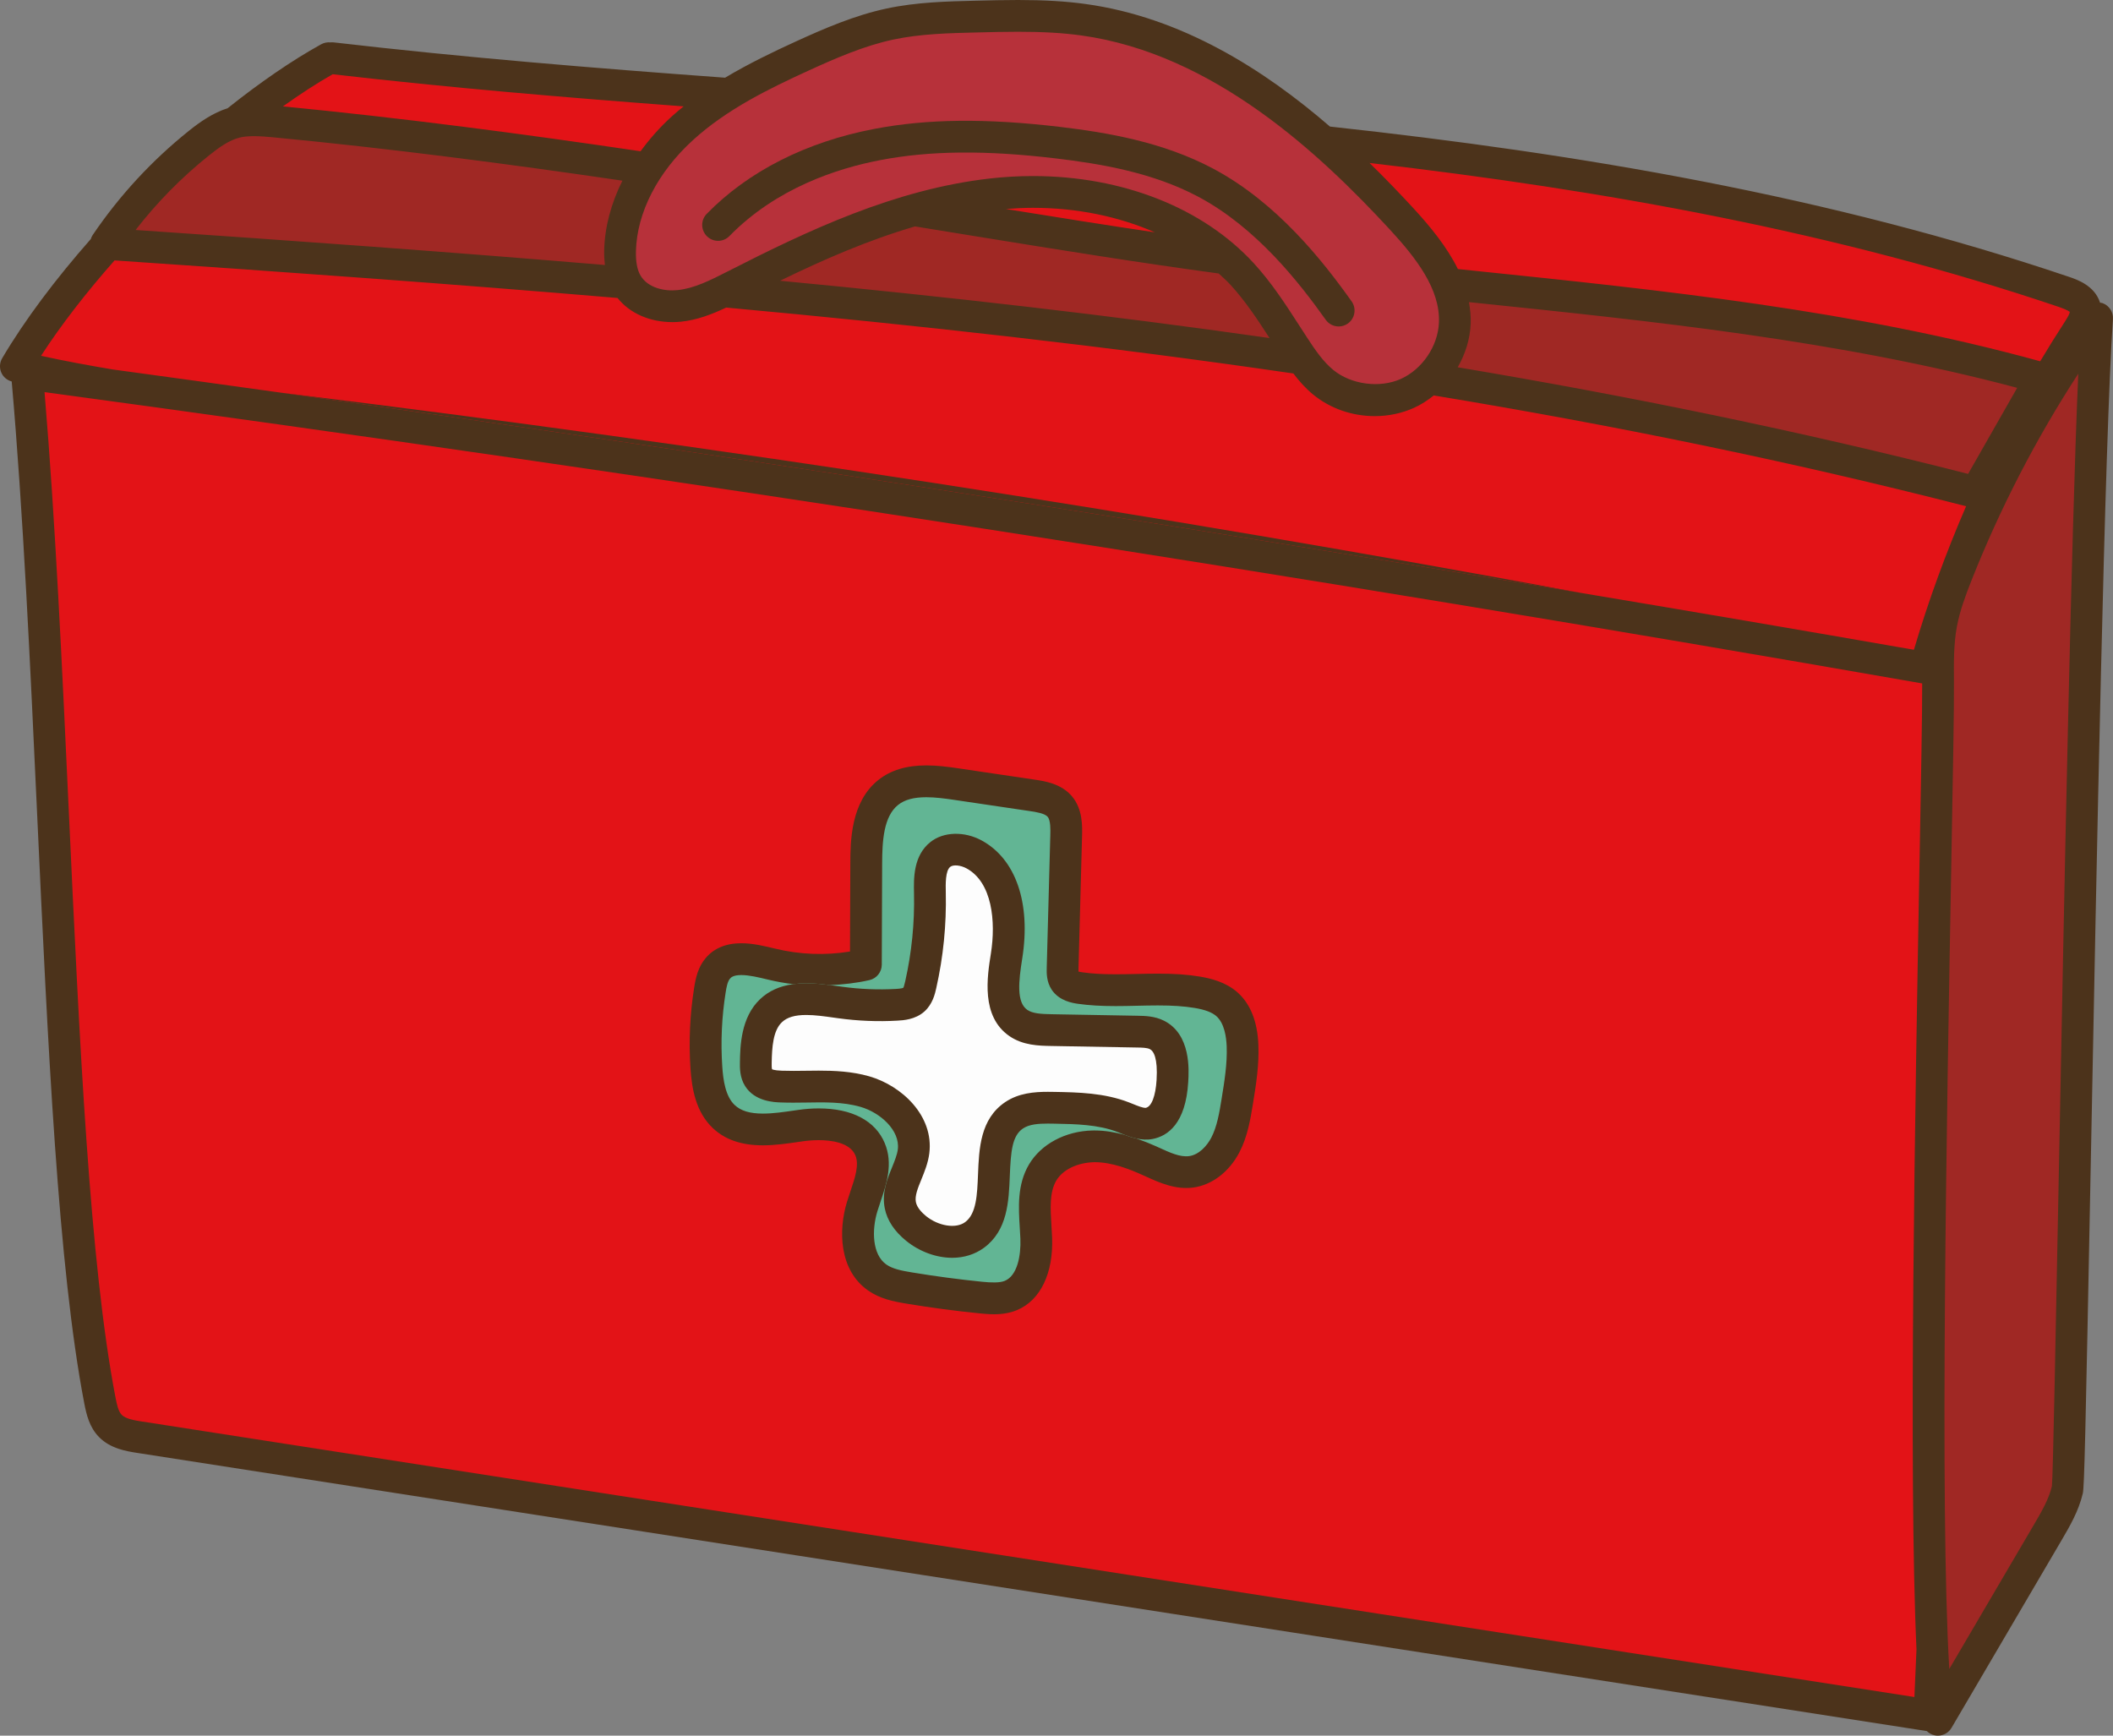 <?xml version="1.0" encoding="utf-8"?>
<!-- Generator: Adobe Illustrator 23.1.0, SVG Export Plug-In . SVG Version: 6.00 Build 0)  -->
<svg version="1.1" id="Vrstva_10" xmlns="http://www.w3.org/2000/svg" xmlns:xlink="http://www.w3.org/1999/xlink" x="0px" y="0px"
	 viewBox="0 0 133.023 109.271" enable-background="new 0 0 133.023 109.271" xml:space="preserve">
<rect x="0" y="0" width="133.023" height="109.271" fill="#808080" stroke="none"/>
<g>
	<path fill="#E31317" d="M91.409,23.741c-0.39,0.332-1.592,0.222-2.051,0.441c-0.763,0.363-0.844,0.955-1.71,0.955
		c-1.449,0-2.843-0.514-3.926-1.449c-0.492-0.425-0.897-0.913-1.268-1.429c-11.832-1.832-23.857-3.253-36.174-4.449
		c-0.905,0.454-1.844,0.84-2.889,0.954c-0.177,0.019-0.356,0.028-0.536,0.028c-1.458,0-2.731-0.602-3.502-1.629
		c-10.453-0.941-21.125-1.752-32.08-2.537c-1.798,2.157-4.729,6.032-6.005,8.118c1.508,0.353,2.151,1.164,3.682,1.437
		c3.576,0.518,8.01,0.662,11.591,1.194l5.864,1.364c27.541,3.569,51.14,6.751,78.545,12.136c7.056,1.251,13.944,1.873,20.966,3.17
		c0.923-3.305,2.153-7.677,3.443-10.827C114.139,28.174,102.851,25.742,91.409,23.741z"/>
	<path fill="#E31317" d="M42.632,7.723c0.256-0.341,1.307-1.255,1.575-1.574c-7.682-0.845-16.219-1.207-23.85-2.501
		c-1.051,0.872-2.638,2.28-3.758,3.45c7.837,1.11,16.605,1.472,24.412,3.162C41.598,9.085,41.854,8.758,42.632,7.723z"/>
	<path fill="#E31317" d="M65.312,12.669c-0.599,0-2.037,0.503-2.638,0.568c3.523,0.788,7.481,1.011,10.636,1.657
		C70.91,13.443,68.267,12.669,65.312,12.669z"/>
	<path fill="#E31317" d="M129.682,24.182c0.541-0.89,1.211-3.209,1.786-4.081c0.222-0.338,0.333-0.557,0.331-0.65
		c-0.013-0.004-0.13-0.128-0.72-0.324c-15.099-5.02-30.878-7.792-46.766-9.606c1.064,1.022,2.045,2.029,2.933,2.974
		c1.193,1.27,2.316,2.623,3.058,4.098c0.375,0.038,1.092,1.137,1.466,1.174C104.469,19.061,117.147,20.779,129.682,24.182z"/>
	<path fill="#4C331B" d="M17.686,24.722c27.302,3.833,54.733,8.064,81.955,12.625c-27.052-5.023-54.403-9.251-81.589-12.58
		L17.686,24.722z"/>
	<path fill="#A02824" d="M128.495,23.525c-12.159-3.871-24.935-4.21-37.304-5.736c-0.052-0.006-0.106-0.013-0.159-0.02
		c0.084,0.576,0.138,1.162,0.117,1.771c-0.042,1.25-0.367,2.463-0.886,3.544c11.742,2.354,23.558,4.617,35.095,8.135L128.495,23.525
		z"/>
	<path fill="#A02824" d="M78.429,18.128c-0.25-0.342-0.532-0.653-0.807-0.971c-5.388-0.916-10.707-1.984-16.946-3.255l-1.631-0.333
		c-0.792-0.161-1.591-0.323-2.386-0.485c-3.226,1.181-6.329,2.873-9.314,4.702c11.463,1.37,22.704,2.975,33.785,4.96
		C80.275,21.085,79.443,19.512,78.429,18.128z"/>
	<path fill="#A02824" d="M40.033,11.114c-7.791-1.347-15.632-2.552-23.434-3.428C15.823,7.6,14.987,7.543,14.41,7.718
		c-0.675,0.204-1.306,0.712-2.046,1.411c-1.828,1.726-3.473,3.697-4.907,5.876c10.705,0.858,21.153,1.746,31.403,2.764
		c-0.035-0.366-0.056-0.747-0.048-1.162C38.852,14.769,39.277,12.898,40.033,11.114z"/>
	<path fill="#E31317" d="M2.052,23.513c0.682,8.07,0.709,18.63,1.125,27.636c0.677,14.642,1.448,28.384,3.068,36.818
		c0.088,0.462,1.836,2.24,2.045,2.455c0.255,0.262,1.612,0.444,2.045,0.511l111.175,16.875c0.047-1.025,0.363-3.112,0.405-4.091
		c-0.507-11.081-0.846-34.207-0.576-49.054c0.1-5.45,0.583-10.879,0.576-12.616C82.807,35.207,41.391,28.844,2.052,23.513z"/>
	<polygon fill="#62B594" points="56.495,49.308 66.511,50.74 67.336,62.19 77.232,63.149 78.177,69.286 75.722,73.786 
		69.177,72.286 65.326,73.786 65.312,79.186 63.324,81.967 55.935,80.195 53.631,77.774 55.131,72.967 53.631,70.649 46.063,70.854 
		44.086,66.354 45.599,60.405 50.631,60.695 53.768,60.695 54.313,54.635 	"/>
	<path fill="#B7313A" d="M50.945,3.908c-2.533,1.274-5.774,2.148-7.908,4.286c-2.222,2.224-3.459,4.634-3.519,7.295
		c-0.017,0.75,0.596,2.249,0.809,2.643c0.471,0.869,1.535,1.099,2.333,1.003c1.059-0.119,2.075-0.691,3.152-1.295
		c5.074-2.848,10.127-4.734,16.095-5.487c0.907-0.115,2.494-0.409,3.404-0.409c5.635,0,10.418,1.492,13.618,5.331
		c1.13,1.353,2.028,2.887,2.897,4.371l0.473,0.803c0.502,0.847,1.005,1.654,1.642,2.226c1.121,1.008,2.921,1.27,4.247,0.615
		c1.353-0.669,2.882-3.398,2.942-5.027c0.086-2.325-1.4-4.421-3.068-6.408C83.734,8.7,76.421,2.759,68.061,1.494
		c-1.141-0.173-2.4-0.254-3.966-0.254c-0.865,0-1.732,0.024-2.597,0.047c-1.75,0.046-3.56,0.093-5.261,0.493
		C54.403,2.211,52.617,3.068,50.945,3.908z"/>
	<path fill="#A02824" d="M123.382,35.082c-0.458,0.979-0.922,2.024-1.156,3.094c-0.257,1.172-0.243,2.445-0.231,3.569
		c0.018,1.717-0.078,6.24-0.213,12.499c-0.352,16.425-0.918,42.707-0.155,53.565l6.686-9.653c0.574-0.829,1.167-1.686,1.409-2.563
		c0.084-0.655,0.302-10.25,0.555-21.361c0.411-18.044,0.955-41.944,1.522-52.948C128.463,25.63,125.639,30.258,123.382,35.082z"/>
	<path fill="#4C331B" d="M132.362,19.083c-0.05-0.018-0.102-0.019-0.154-0.028c-0.337-1.073-1.452-1.456-1.934-1.619
		c-15.048-5.089-30.768-7.752-46.547-9.468c-4.132-3.573-9.323-6.883-15.393-7.717C67.1,0.08,65.754,0,64.096,0
		c-0.882,0-1.765,0.021-2.646,0.043c-1.841,0.045-3.745,0.091-5.629,0.492c-2.032,0.434-3.934,1.261-5.708,2.071
		c-1.429,0.653-2.972,1.393-4.466,2.286c-8.189-0.599-16.49-1.276-24.626-2.222c-0.073-0.009-0.146-0.008-0.218-0.002
		c-0.191-0.017-0.399,0.018-0.585,0.12c-1.873,1.036-3.875,2.422-5.885,4.024c-0.927,0.296-1.719,0.846-2.432,1.417
		c-2.339,1.871-4.379,4.08-6.063,6.563c-0.055,0.081-0.094,0.169-0.123,0.259c-2.21,2.509-4.153,5.087-5.577,7.501
		c-0.161,0.272-0.183,0.605-0.06,0.897c0.12,0.282,0.364,0.487,0.659,0.568c0.721,8.222,1.167,17.83,1.596,27.133
		c0.681,14.715,1.323,28.614,2.97,37.189c0.143,0.74,0.33,1.515,0.925,2.126c0.72,0.74,1.735,0.898,2.408,1.004l112.668,17.513
		c0.135,0.132,0.305,0.229,0.499,0.267c0.065,0.014,0.13,0.02,0.194,0.02c0.35,0,0.681-0.184,0.862-0.494l6.917-11.791
		c0.509-0.867,1.086-1.85,1.348-2.972c0.093-0.395,0.166-3.468,0.496-20.548c0.373-19.347,0.884-45.842,1.399-53.374
		C133.051,19.646,132.782,19.234,132.362,19.083z M129.634,19.33c0.547,0.185,0.656,0.302,0.668,0.306
		c0.002,0.087-0.102,0.294-0.308,0.613c-0.534,0.823-1.052,1.655-1.554,2.496c-11.636-3.213-23.822-4.479-35.611-5.698
		c-0.347-0.036-0.7-0.073-1.048-0.109c-0.688-1.393-1.731-2.671-2.839-3.87c-0.824-0.892-1.735-1.843-2.723-2.808
		C100.969,11.973,115.617,14.59,129.634,19.33z M92.478,19.021c0.048,0.005,0.098,0.01,0.146,0.015
		c11.396,1.178,23.165,2.395,34.367,5.381l-3.089,5.418c-10.628-2.714-21.315-4.896-32.132-6.713
		c0.478-0.835,0.777-1.771,0.816-2.735C92.605,19.918,92.555,19.466,92.478,19.021z M50.945,4.425
		c1.672-0.764,3.458-1.543,5.293-1.934c1.701-0.363,3.511-0.406,5.261-0.448C62.363,2.021,63.23,2,64.096,2
		c1.565,0,2.825,0.073,3.966,0.23c8.359,1.149,15.083,7.511,19.412,12.195c1.668,1.806,3.2,3.768,3.114,5.881
		c-0.06,1.48-1.046,2.94-2.398,3.549c-1.326,0.596-3.126,0.357-4.247-0.559c-0.637-0.52-1.14-1.253-1.642-2.022l-0.473-0.729
		c-0.869-1.349-1.768-2.743-2.897-3.973c-3.2-3.488-8.269-5.489-13.903-5.489c-0.91,0-1.831,0.053-2.738,0.157
		c-5.969,0.685-11.402,3.258-16.477,5.846c-1.077,0.549-2.094,1.068-3.152,1.177c-0.798,0.088-1.862-0.121-2.333-0.911
		c-0.213-0.357-0.309-0.864-0.292-1.546c0.061-2.419,1.369-4.966,3.591-6.987C45.761,6.875,48.412,5.583,50.945,4.425z
		 M59.779,14.608l1.487,0.242c5.69,0.925,10.542,1.702,15.456,2.368c0.25,0.232,0.507,0.457,0.736,0.706
		c0.925,1.007,1.684,2.151,2.465,3.358c-10.107-1.443-20.359-2.611-30.814-3.607c2.722-1.33,5.553-2.561,8.495-3.42
		C58.328,14.373,59.057,14.491,59.779,14.608z M63.324,13.158c0.568-0.044,1.138-0.075,1.704-0.075c2.792,0,5.406,0.551,7.674,1.543
		C69.719,14.185,66.653,13.697,63.324,13.158z M20.944,4.674c7.309,0.847,14.734,1.47,22.093,2.023
		C42.78,6.905,42.525,7.117,42.28,7.34c-0.744,0.677-1.391,1.414-1.953,2.183c-7.478-1.106-15.009-2.098-22.516-2.824
		C18.884,5.933,19.937,5.244,20.944,4.674z M13.152,9.79c0.696-0.558,1.29-0.963,1.925-1.126c0.543-0.14,1.329-0.094,2.06-0.025
		c7.34,0.699,14.717,1.66,22.047,2.735c-0.711,1.423-1.112,2.915-1.148,4.382c-0.008,0.331,0.012,0.635,0.045,0.927
		c-9.643-0.812-19.472-1.521-29.544-2.205C9.885,12.739,11.432,11.167,13.152,9.79z M7.212,16.394
		c10.814,0.732,21.348,1.488,31.666,2.366c0.762,0.958,2.018,1.519,3.457,1.519c0.178,0,0.354-0.009,0.529-0.026
		c1.031-0.106,1.959-0.467,2.852-0.89c12.158,1.116,24.029,2.441,35.708,4.15c0.366,0.482,0.766,0.936,1.252,1.333
		c1.068,0.872,2.444,1.352,3.875,1.352c0.855,0,1.705-0.179,2.458-0.518c0.453-0.204,0.869-0.474,1.254-0.784
		c11.295,1.866,22.436,4.134,33.512,6.975c-1.273,2.939-2.374,5.953-3.285,9.036c-6.931-1.21-13.884-2.394-20.85-3.561
		c-27.222-4.561-54.654-8.792-81.955-12.625c-3.535-0.496-7.064-0.979-10.594-1.462c-1.511-0.255-3.018-0.53-4.507-0.859
		C3.844,20.454,5.437,18.405,7.212,16.394z M120.521,106.838L8.944,89.494c-0.434-0.067-1.027-0.16-1.282-0.422
		c-0.209-0.215-0.306-0.646-0.394-1.108c-1.62-8.435-2.26-22.264-2.937-36.905c-0.416-9.006-0.846-18.303-1.527-26.373
		c39.34,5.331,79.098,11.5,118.206,18.34c0.007,1.737-0.071,6.078-0.171,11.527c-0.269,14.847-0.694,38.206-0.187,49.287
		C120.611,104.819,120.568,105.813,120.521,106.838z M129.621,73.427c-0.202,10.472-0.376,19.515-0.443,20.132
		c-0.193,0.826-0.667,1.634-1.125,2.415l-5.337,9.098c-0.608-10.233-0.157-35.003,0.124-50.482
		c0.107-5.898,0.185-10.161,0.17-11.779c-0.01-1.059-0.021-2.259,0.185-3.363c0.187-1.009,0.558-1.993,0.923-2.916
		c1.802-4.547,4.056-8.908,6.719-13.005C130.384,33.896,129.949,56.421,129.621,73.427z"/>
	<path fill="#4C331B" d="M75.536,61.482c-0.77-0.128-1.584-0.186-2.642-0.186c-0.45,0-0.901,0.01-1.352,0.021
		c-0.437,0.01-0.872,0.02-1.308,0.02c-0.833,0-1.497-0.039-2.089-0.124c-0.121-0.017-0.2-0.034-0.251-0.048
		c-0.002-0.071,0-0.159,0.002-0.206l0.224-8.313c0.017-0.64,0.046-1.71-0.641-2.52c-0.677-0.797-1.719-0.951-2.341-1.043
		l-4.82-0.714c-0.636-0.095-1.319-0.182-2.003-0.182c-1.251,0-2.237,0.299-3.014,0.913c-1.755,1.387-1.764,3.902-1.769,5.254
		l-0.021,5.55c-1.552,0.253-3.149,0.199-4.726-0.185c-0.649-0.157-1.386-0.336-2.12-0.336c-0.97,0-1.729,0.32-2.255,0.952
		c-0.454,0.544-0.608,1.202-0.707,1.83c-0.27,1.685-0.348,3.404-0.233,5.112c0.081,1.203,0.314,2.718,1.408,3.746
		c0.772,0.729,1.803,1.082,3.148,1.082c0.781,0,1.582-0.117,2.288-0.221l0.193-0.028c0.354-0.051,0.704-0.077,1.038-0.077
		c0.71,0,1.954,0.124,2.304,0.955c0.253,0.601-0.023,1.418-0.316,2.284c-0.073,0.219-0.146,0.436-0.212,0.649
		c-0.54,1.767-0.516,4.286,1.331,5.578c0.738,0.517,1.565,0.687,2.42,0.828c1.508,0.25,3.046,0.455,4.573,0.609
		c0.308,0.03,0.621,0.058,0.932,0.058c0.554,0,1.028-0.086,1.449-0.262c1.472-0.612,2.298-2.324,2.208-4.578
		c-0.01-0.244-0.025-0.492-0.041-0.74c-0.067-1.079-0.132-2.099,0.307-2.838c0.403-0.68,1.313-1.134,2.409-1.156
		c1.094,0,2.201,0.438,3.043,0.819l0.177,0.08c0.86,0.393,1.876,0.845,2.982,0.699c1.181-0.154,2.27-0.982,2.914-2.218
		c0.517-0.992,0.693-2.078,0.85-3.035c0.195-1.198,0.397-2.438,0.346-3.728c-0.058-1.463-0.495-2.57-1.301-3.294
		C77.169,61.816,76.198,61.592,75.536,61.482z M76.255,71.625c-0.265,0.507-0.771,1.077-1.4,1.16
		c-0.576,0.073-1.205-0.223-1.892-0.536l-0.183-0.083c-0.364-0.165-0.783-0.331-1.223-0.486c-0.272-0.057-0.525-0.144-0.762-0.236
		c-0.594-0.159-1.225-0.274-1.884-0.274l-0.137,0.001c-1.704,0.038-3.234,0.856-3.993,2.136c-0.752,1.27-0.661,2.711-0.582,3.982
		c0.015,0.233,0.03,0.466,0.039,0.695c0.042,1.067-0.192,2.324-0.98,2.652c-0.322,0.137-0.885,0.113-1.411,0.06
		c-1.483-0.149-2.979-0.349-4.446-0.592c-0.641-0.106-1.204-0.217-1.6-0.494c-0.9-0.63-0.925-2.18-0.565-3.354
		c0.061-0.196,0.128-0.396,0.195-0.596c0.38-1.125,0.811-2.4,0.265-3.699c-0.591-1.405-2.064-2.18-4.147-2.18
		c-0.43,0-0.876,0.033-1.325,0.099l-0.195,0.028c-0.671,0.098-1.364,0.199-1.999,0.199c-0.823,0-1.388-0.171-1.777-0.538
		c-0.587-0.552-0.727-1.586-0.783-2.425c-0.104-1.557-0.033-3.126,0.213-4.665c0.051-0.322,0.117-0.682,0.268-0.861
		c0.058-0.07,0.194-0.233,0.719-0.233c0.495,0,1.108,0.148,1.681,0.287c0.521,0.126,1.051,0.221,1.585,0.286
		c0.259-0.036,0.53-0.058,0.82-0.058c0.507,0,1.012,0.057,1.497,0.12c0.838-0.039,1.674-0.13,2.486-0.318
		c0.451-0.104,0.771-0.506,0.773-0.97l0.023-6.368c0.005-1.405,0.088-2.965,1.009-3.693c0.416-0.328,0.979-0.481,1.773-0.481
		c0.554,0,1.149,0.077,1.71,0.16l4.82,0.714c0.344,0.051,0.919,0.136,1.108,0.359c0.192,0.226,0.176,0.816,0.166,1.171l-0.224,8.312
		c-0.009,0.335-0.024,0.896,0.315,1.406c0.478,0.714,1.328,0.836,1.65,0.883c0.688,0.098,1.442,0.144,2.372,0.144
		c0.45,0,0.901-0.01,1.353-0.021c0.436-0.01,0.871-0.02,1.307-0.02c0.943,0,1.656,0.049,2.313,0.158
		c0.663,0.11,1.102,0.277,1.379,0.526c0.483,0.435,0.614,1.264,0.639,1.885c0.043,1.088-0.143,2.227-0.322,3.327
		C76.765,70.042,76.623,70.919,76.255,71.625z"/>
	<path fill="#4C331B" d="M55.033,8.117c-4.282,0.82-7.927,2.669-10.542,5.347c-0.386,0.395-0.378,1.027,0.018,1.414
		c0.396,0.386,1.027,0.379,1.414-0.018c2.94-3.011,6.782-4.261,9.487-4.778c3.12-0.6,6.628-0.635,11.044-0.11
		c2.834,0.337,6.118,0.887,8.991,2.418c3.626,1.932,6.311,5.344,8.015,7.742c0.195,0.274,0.503,0.421,0.816,0.421
		c0.2,0,0.402-0.06,0.578-0.185c0.45-0.32,0.556-0.944,0.236-1.395c-1.821-2.563-4.705-6.219-8.705-8.35
		c-3.165-1.687-6.677-2.28-9.695-2.639C62.063,7.438,58.361,7.479,55.033,8.117z"/>
	<path fill="#FDFDFD" d="M73.514,68.56c0.084-1.396,0.2-2.977-0.041-3.097c-0.178-0.089-0.502-0.094-0.788-0.099l-5.43-0.097
		c-0.746-0.014-1.769-0.031-2.629-0.629c-1.785-1.237-1.684-2.875-1.449-4.353c0.32-2.02,0.056-4.928-1.568-5.802
		c-0.374-0.201-2.199-0.597-2.39-0.446c-0.311,0.246-0.293,1.077-0.281,1.627c0.045,2.016-0.156,4.036-0.599,6.003
		c-0.077,0.352-0.224,1.011-0.753,1.482c-0.571,0.508-0.868,0.253-1.227,0.273c-1.247,0.072-2.51,0.02-3.745-0.151l-0.268-0.037
		c-0.586-0.083-1.192-0.168-1.742-0.168c-0.717,0-1.696,0.18-2.024,0.493c-0.56,0.532-0.659,2.393-0.675,3.341
		c-0.002,0.105,0.645,1.223,0.675,1.295c-0.002-0.007,0.097,0.069,0.614,0.088c0.501,0.017,1.003,0.012,1.504,0.004
		c0.274-0.004,0.549-0.008,0.822-0.008c0.955,0,2.079,0.043,3.174,0.357c2.053,0.588,2.911,1.566,2.619,3.922
		c-0.075,0.608,0.062,1.815-0.136,2.302c-0.229,0.56-0.425,1.042-0.346,1.433c0.072,0.354,0.392,0.676,0.646,0.883
		c0.763,0.616,3.511,0.792,4.1,0.36c0.714-0.523,0.762-1.726,0.813-2.999c0.066-1.64-0.714-3.1,0.855-4.16
		c0.849-0.572,1.836-0.649,2.69-0.649l0.427,0.005c1.463,0.027,3.122,0.059,4.673,0.659l0.271,0.109
		c0.286,0.116,1.322-0.192,1.518-0.192C73.204,70.241,73.454,69.541,73.514,68.56z"/>
	<path fill="#4C331B" d="M72.568,71.705c0.933-0.183,2.078-0.952,2.236-3.585c0.045-0.744,0.182-3.007-1.529-3.862
		c-0.585-0.292-1.199-0.302-1.647-0.31l-5.429-0.097c-0.636-0.011-1.188-0.039-1.524-0.272c-0.694-0.481-0.548-1.805-0.321-3.234
		c0.555-3.494-0.405-6.275-2.566-7.439c-1.075-0.579-2.381-0.553-3.207,0.1c-1.09,0.863-1.06,2.293-1.04,3.239
		c0.041,1.854-0.144,3.712-0.551,5.524c-0.053,0.239-0.099,0.383-0.123,0.417c-0.031,0.02-0.134,0.055-0.47,0.074
		c-1.121,0.061-2.253,0.016-3.359-0.136l-0.262-0.037c-0.166-0.023-0.349-0.044-0.524-0.067c-0.485-0.063-0.99-0.12-1.497-0.12
		c-0.29,0-0.561,0.022-0.82,0.058c-0.853,0.119-1.544,0.43-2.091,0.952c-1.212,1.153-1.244,2.973-1.262,3.95
		c-0.006,0.362-0.017,0.97,0.324,1.513c0.61,0.977,1.84,1.02,2.242,1.033c0.532,0.021,1.068,0.014,1.602,0.006
		c1.126-0.017,2.3-0.05,3.418,0.271c1.247,0.357,2.501,1.481,2.354,2.674c-0.043,0.345-0.2,0.73-0.366,1.139
		c-0.307,0.751-0.654,1.603-0.454,2.586c0.152,0.75,0.604,1.436,1.348,2.038c0.837,0.678,1.892,1.066,2.895,1.066
		c0.746,0,1.437-0.218,1.999-0.63c1.49-1.094,1.563-2.921,1.628-4.532c0.062-1.547,0.148-2.519,0.829-2.979
		c0.401-0.271,0.992-0.308,1.572-0.308l0.39,0.005c1.36,0.025,2.768,0.052,3.988,0.524l0.237,0.096
		c0.066,0.027,0.14,0.054,0.21,0.081c0.237,0.093,0.49,0.179,0.762,0.236C71.876,71.747,72.215,71.773,72.568,71.705z M71.07,69.401
		c-1.551-0.601-3.21-0.632-4.673-0.659l-0.427-0.005c-0.854,0-1.842,0.077-2.69,0.649c-1.569,1.06-1.644,2.917-1.71,4.557
		c-0.051,1.273-0.099,2.476-0.813,2.999c-0.589,0.433-1.688,0.239-2.451-0.377c-0.255-0.207-0.574-0.528-0.646-0.883
		c-0.079-0.391,0.117-0.873,0.346-1.433c0.198-0.487,0.424-1.039,0.499-1.647c0.292-2.356-1.733-4.254-3.786-4.842
		c-1.095-0.314-2.219-0.357-3.174-0.357c-0.273,0-0.548,0.004-0.822,0.008c-0.501,0.008-1.003,0.013-1.504-0.004
		c-0.518-0.019-0.616-0.095-0.614-0.088c-0.03-0.072-0.025-0.319-0.023-0.425c0.017-0.948,0.081-2.005,0.641-2.537
		c0.328-0.313,0.815-0.458,1.532-0.458c0.55,0,1.156,0.085,1.742,0.168l0.268,0.037c1.235,0.171,2.498,0.224,3.745,0.151
		c0.359-0.02,1.108-0.063,1.68-0.57c0.529-0.472,0.676-1.131,0.753-1.482c0.442-1.967,0.644-3.987,0.599-6.003
		c-0.012-0.55-0.029-1.381,0.281-1.627c0.191-0.15,0.644-0.107,1.018,0.094c1.624,0.874,1.86,3.345,1.54,5.364
		c-0.235,1.479-0.629,3.954,1.156,5.191c0.86,0.598,1.883,0.615,2.629,0.629l5.43,0.097c0.286,0.005,0.61,0.01,0.788,0.099
		c0.241,0.12,0.511,0.558,0.427,1.953c-0.06,0.98-0.31,1.681-0.689,1.748c-0.195,0-0.491-0.121-0.777-0.237L71.07,69.401z"/>
</g>
</svg>
